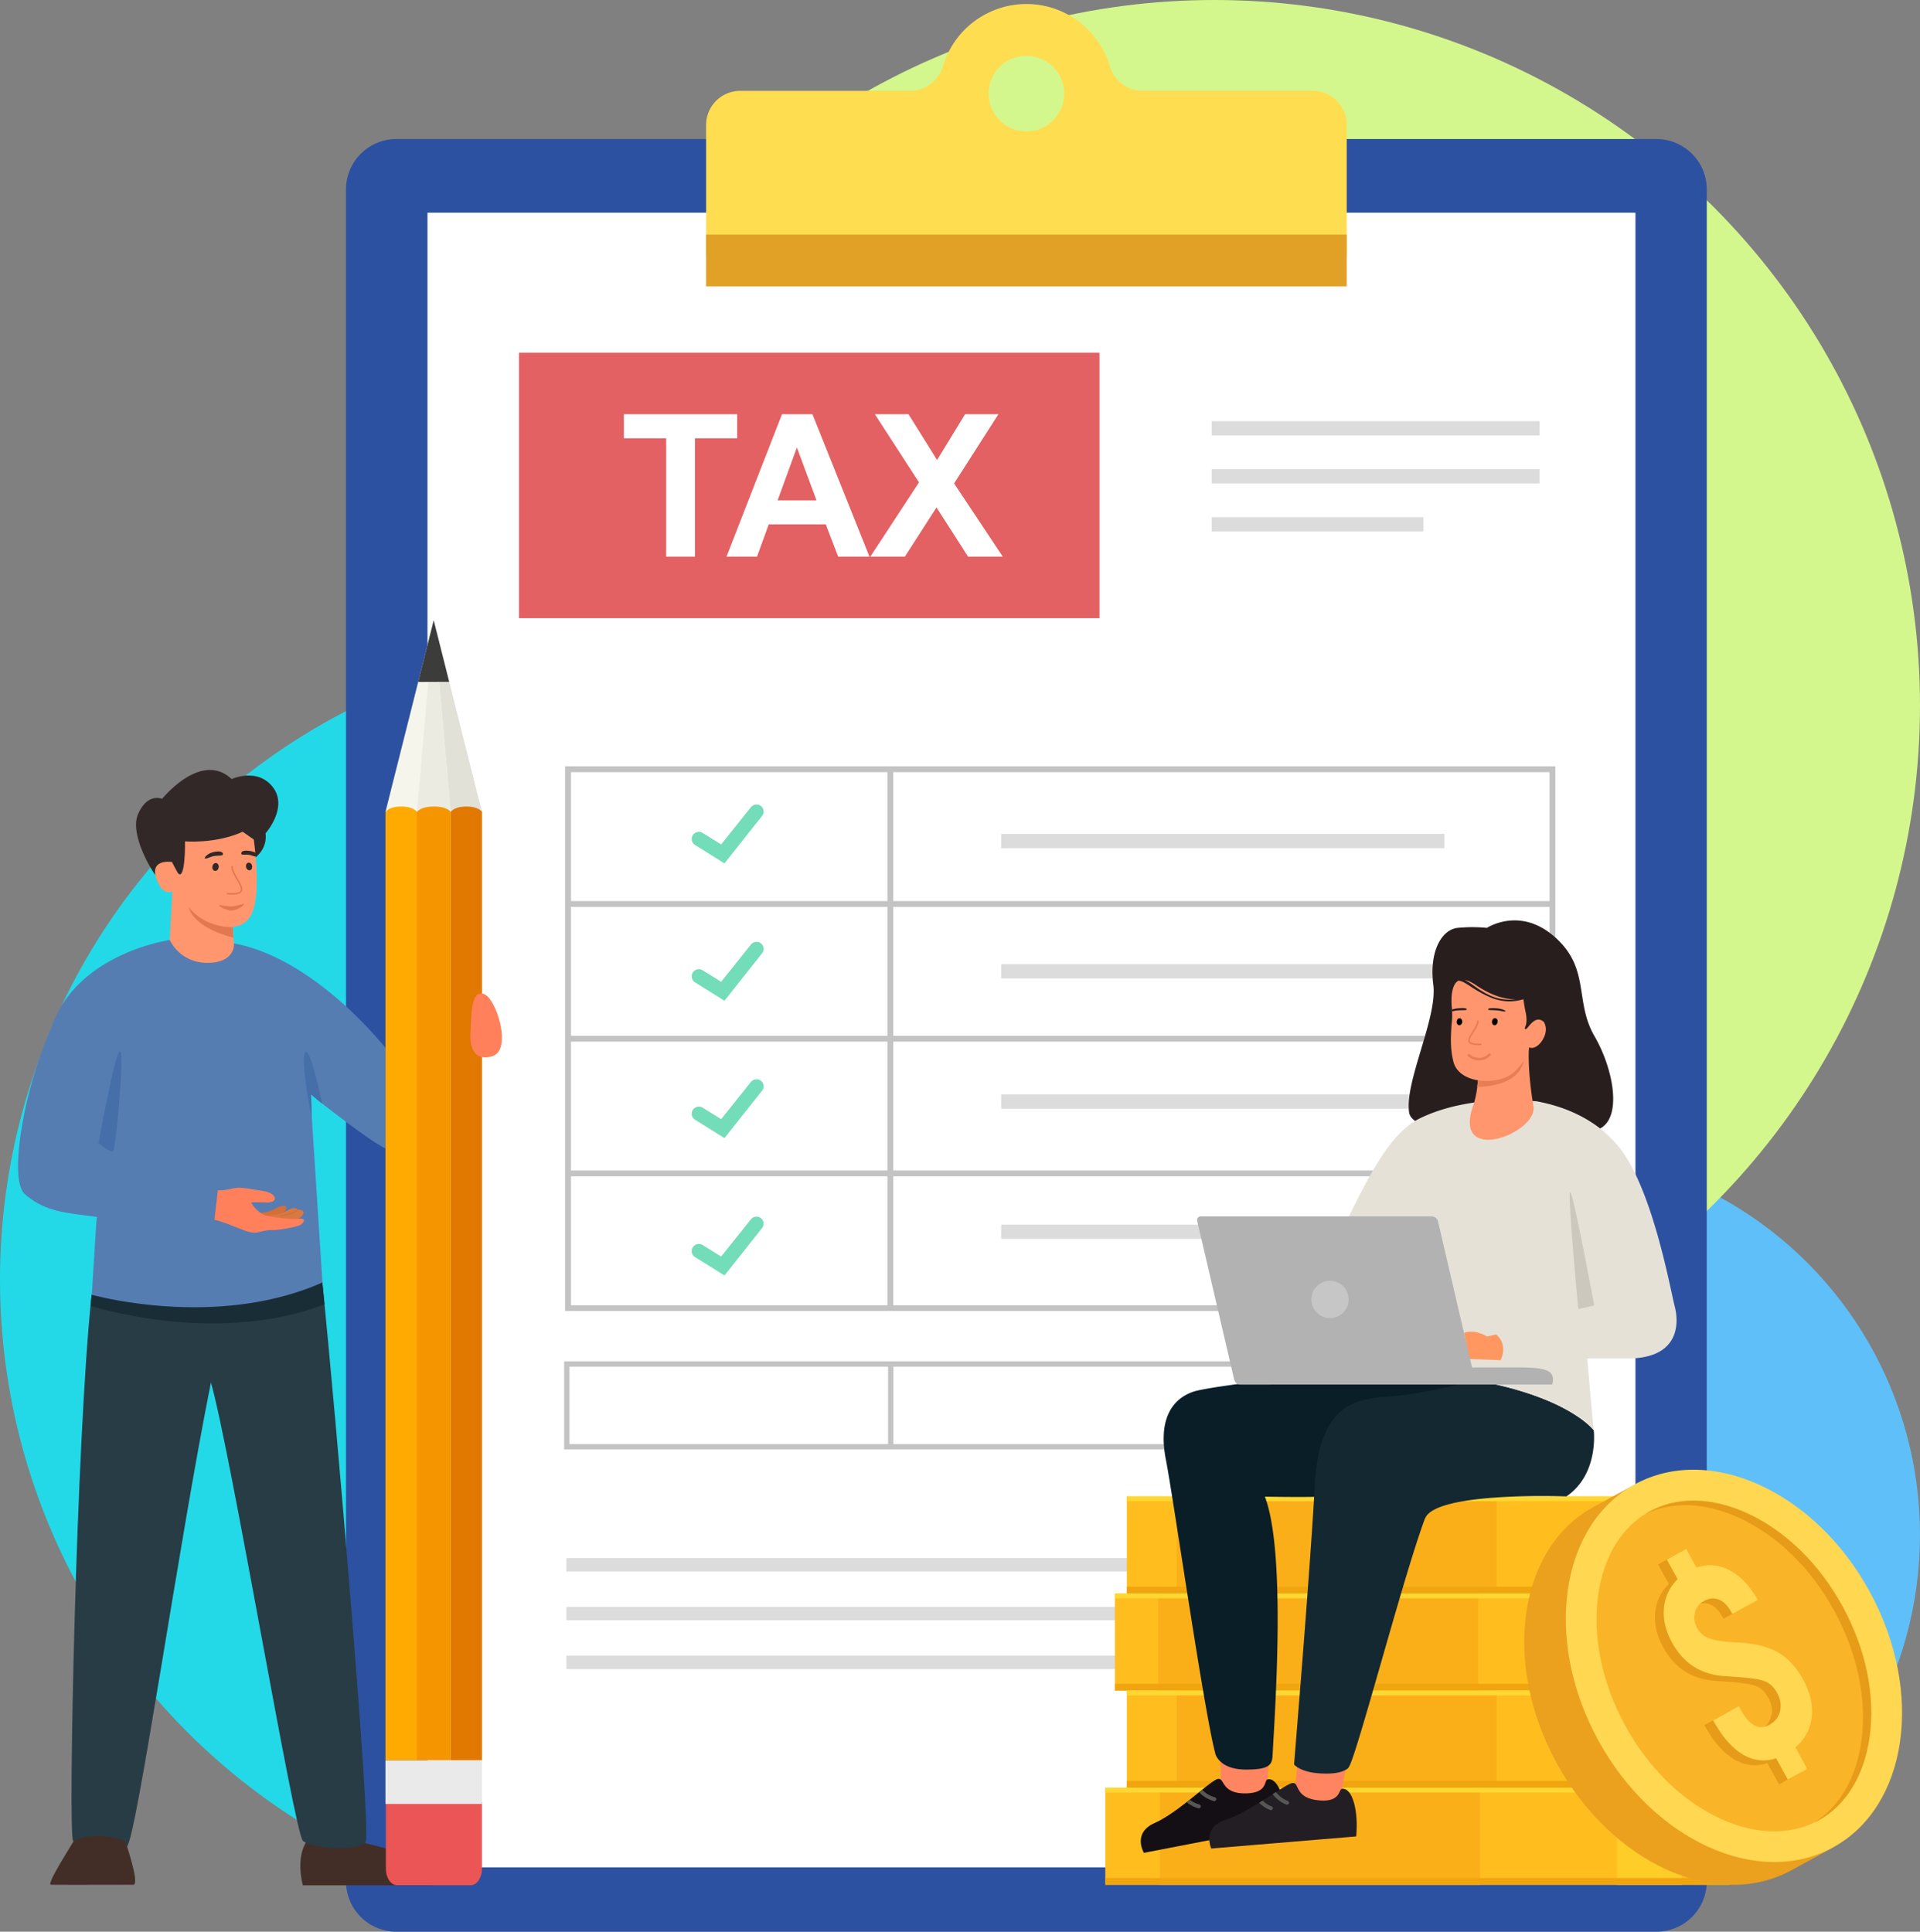 <svg xmlns="http://www.w3.org/2000/svg" viewBox="0 0 1920 1932"><rect x="0" y="0" width="1920" height="1932" fill="#808080" stroke="none"/><defs><style>.cls-1{fill:#5fbff9;}.cls-2{fill:#23d9e7;}.cls-3{fill:#d3f78d;}.cls-4{fill:#2d51a1;}.cls-4,.cls-5{fill-rule:evenodd;}.cls-10,.cls-5{fill:#fff;}.cls-6{fill:#dcdcdc;}.cls-7{fill:#73dcb9;}.cls-8{fill:#c3c3c3;}.cls-9{fill:#e36063;}.cls-11{fill:#422e27;}.cls-12{fill:#283c46;}.cls-13{fill:#192d37;}.cls-14{fill:#557db2;}.cls-15{fill:#322828;}.cls-16{fill:#ff966e;}.cls-17{fill:#e17850;}.cls-18{fill:#466ea8;}.cls-19{fill:#d56e37;}.cls-20{fill:#da7841;}.cls-21{fill:#d06e37;}.cls-22{fill:#ff805a;}.cls-23{fill:#f5f5eb;}.cls-24{fill:#e1e1d7;}.cls-25{fill:#ebebe1;}.cls-26{fill:#3c3c3b;}.cls-27{fill:#e17800;}.cls-28{fill:#fa0;}.cls-29{fill:#f59600;}.cls-30{fill:#eb5555;}.cls-31{fill:#eaeaea;}.cls-32{fill:#ffbe1e;}.cls-33{fill:#faaf19;}.cls-34{fill:#ffcd28;}.cls-35{fill:#f0a50f;}.cls-36{fill:#ffd732;}.cls-37{fill:#eba01e;}.cls-38{fill:#ffd750;}.cls-39{fill:#fab428;}.cls-40{fill:#e69b19;}.cls-41{fill:#ff8460;}.cls-42{fill:#140f14;}.cls-43{fill:#575756;}.cls-44{fill:#231e23;}.cls-45{fill:#0a1e28;}.cls-46{fill:#142832;}.cls-47{fill:#281e1e;}.cls-48{fill:#e6e1d7;}.cls-49{fill:#cdc8be;}.cls-50{fill:#ff9860;}.cls-51{fill:#b2b2b2;}.cls-52{fill:#c6c6c6;}.cls-53{fill:#e67d55;}.cls-54{fill:#1c1a1c;}.cls-55{fill:#ffdd50;}.cls-56{fill:#e0a126;}</style></defs><g id="Layer_2" data-name="Layer 2"><g id="Layer_1-2" data-name="Layer 1"><circle class="cls-1" cx="1535.04" cy="1535.04" r="384.96"/><circle class="cls-2" cx="640.18" cy="1279.82" r="640.18"/><circle class="cls-3" cx="1214.25" cy="705.75" r="705.75"/><path class="cls-4" d="M1706.78,189.45a50.36,50.36,0,0,0-50.38-50.38H396.4A50.38,50.38,0,0,0,346,189.45V1881.62A50.39,50.39,0,0,0,396.4,1932h1260a50.38,50.38,0,0,0,50.38-50.38V189.45Z"/><polygon class="cls-5" points="1635.46 212.71 427.48 212.71 427.48 1867.63 1635.46 1867.63 1635.46 212.71 1635.46 212.71"/><rect class="cls-6" x="566.42" y="1607.12" width="643.32" height="13.42"/><rect class="cls-6" x="566.42" y="1558.34" width="643.32" height="13.42"/><rect class="cls-6" x="566.42" y="1655.9" width="572.97" height="13.42"/><path class="cls-7" d="M724.47,863.49l-29.36-18.36a7.06,7.06,0,0,1-2.34-9.77A7.18,7.18,0,0,1,702.6,833l18.54,11.54,29.75-37.2a7.26,7.26,0,0,1,10-1.23,7.06,7.06,0,0,1,1.12,10Z"/><path class="cls-7" d="M724.47,1000.88l-29.36-18.36a7.05,7.05,0,0,1-2.34-9.77,7.2,7.2,0,0,1,9.83-2.36l18.54,11.54,29.75-37.2a7.26,7.26,0,0,1,10-1.23,7.07,7.07,0,0,1,1.12,10Z"/><path class="cls-7" d="M724.47,1138.27l-29.36-18.35a7.06,7.06,0,0,1-2.34-9.77,7.2,7.2,0,0,1,9.83-2.37l18.54,11.55,29.75-37.2a7.26,7.26,0,0,1,10-1.24,7.07,7.07,0,0,1,1.12,10Z"/><path class="cls-7" d="M724.47,1275.67l-29.36-18.36a7.06,7.06,0,0,1-2.34-9.77,7.18,7.18,0,0,1,9.83-2.36l18.54,11.54,29.75-37.2a7.26,7.26,0,0,1,10-1.23,7.06,7.06,0,0,1,1.12,10Z"/><path class="cls-8" d="M565.1,766.43v544.8h990.27V766.43Zm322.32,539H571V1176.49H887.42Zm0-134.74H571V1041.75H887.42Zm0-134.73H571V907H887.42Zm0-134.74H571V772.28H887.42Zm662.1,404.21H893.26V1176.49h656.26Zm0-134.74H893.26V1041.75h656.26Zm0-134.73H893.26V907h656.26Zm0-134.74H893.26V772.28h656.26Z"/><rect class="cls-6" x="1001.18" y="834.07" width="443.2" height="14.29"/><rect class="cls-6" x="1001.18" y="964.32" width="443.2" height="14.29"/><rect class="cls-6" x="1001.18" y="1094.57" width="443.2" height="14.29"/><rect class="cls-6" x="1001.18" y="1224.82" width="443.2" height="14.29"/><path class="cls-8" d="M564.15,1361.54v88.1h953v-88.1Zm5.32,5.31H888.08v77.47H569.47Zm942.33,77.47H893.4v-77.47h618.4Z"/><rect class="cls-6" x="1211.71" y="421.23" width="327.89" height="14.29"/><rect class="cls-6" x="1211.71" y="469.24" width="327.89" height="14.29"/><rect class="cls-6" x="1211.71" y="517.25" width="211.71" height="14.29"/><rect class="cls-9" x="518.96" y="352.8" width="580.54" height="265.48"/><path class="cls-10" d="M666.18,556.82V438.38h-42.3V414.26H737.16v24.12H695V556.82Z"/><path class="cls-10" d="M869.51,556.82H838.2l-12.45-32.38h-57L757,556.82H726.47L782,414.26h30.44Zm-53-56.4-19.64-52.9-19.25,52.9Z"/><path class="cls-10" d="M870.29,556.82,919,482.43l-44.15-68.17H908.5l28.59,45.8,28-45.8h33.35L954.11,483.5l48.72,73.32H968.11l-31.6-49.3-31.7,49.3Z"/><path class="cls-11" d="M359.15,1841.69c9.81,3.1,60.44,13.94,68.58,21.33,9,8.2,5.14,22.56,5.14,22.56h-130s-7.78-26.86,3.94-44.26C319.39,1848.42,352.2,1850.17,359.15,1841.69Z"/><path class="cls-12" d="M91.64,1294.89C76.31,1437.51,68,1831.06,73,1840.87c6.09,11.84,41.47,15.67,53.83,6.14,9.48-7.32,52.46-307.25,84.11-464.34,20.05,70.59,83.3,449.68,91.9,458.34,8.19,8.25,59.88,10.7,63,.61,5-16.13-29.93-427.54-43.58-559.45C229.75,1323.05,120.52,1301.42,91.64,1294.89Z"/><path class="cls-11" d="M125.2,1841.24s15.21,43.83,8.07,43.8c-14.74-.08-58.36.24-82.35,0-5.13-.06,21.59-41.13,22.82-43.8S99.3,1831.41,125.2,1841.24Z"/><path class="cls-13" d="M324.54,1304.52c-.8-8.11-1.56-15.59-2.26-22.34-92.53,40.88-201.76,19.25-230.64,12.72-.39,3.58-.77,7.34-1.15,11.24C115.93,1313.69,226.05,1342.28,324.54,1304.52Z"/><path class="cls-14" d="M321.77,1103.42l.54.41c10.7,8.19,47.35,37,63.14,44.82V1048c-35.86-43.24-92.22-93.21-151-104.37-.46-.09-1-.18-1.48-.26l0,.14A16.08,16.08,0,0,1,229,954.87c-4.29,4.75-11.55,7.15-21.58,7.15a40.27,40.27,0,0,1-36.64-22l-1,.13s-1.11.16-3.12.53l-.59.11c-.71.14-1.5.29-2.39.48l-.86.18c-22.24,4.75-91.33,24.34-111.91,87.52-25.84,56.61-43.11,150.37-26,165.39,20.55,18.11,43.26,18.74,68,22.24,2.08.29,3.3.45,4,.52h.14l-.68,4.64-4.59,73.15s123.77,35.12,230.67-12.24L311.85,1118l-.23-3.52-.07-2.65-.51-17.29s2.36,2.07,6.49,5.51C318.82,1101.1,320.24,1102.24,321.77,1103.42Z"/><path class="cls-15" d="M271.88,786.07c-15.6-18.33-40.24-6.86-40.24-6.86C201.17,750.4,162.09,799,162.09,799s-14.72-6.61-24.12,15.54c-8.19,19.29,12.35,54.76,18.81,62.47-1.26-4.39-1.08-7.81.56-10.16,2.32-3.34,7.14-4,10.77-4a25.56,25.56,0,0,1,3.17.19c2.19,4.27,5.72,11,6.56,11.66a3.19,3.19,0,0,0,2,.77,2.64,2.64,0,0,0,1.93-.89c4.18-4.24,4.27-26.36,4.22-32,1.66.08,5.18.21,9.66.21,13.66,0,37.66-1.26,47.12-9.61l10.12,7.07c.24,1.74,1.16,8.69,1.89,17.82,13.62-10.44,10.72-24.55,10.72-24.55S289.4,806.64,271.88,786.07Z"/><path class="cls-16" d="M253.77,839.65l-11.11-7.78C215.52,844.23,185,841.5,185,841.5s.6,38-6.52,32.39c-.84-.66-6.53-11.79-6.53-11.79s-23.15-3.78-15.34,17.44c6.56,17.81,15.66,11.85,15.66,11.85l-2.52,48.73S179.47,963,207.37,963C236,963,234,943.41,234,943.41l-.64-5.5-.73-10.62c9.9-1.63,16.9-5.7,20.85-18C260.62,886.8,253.77,839.65,253.77,839.65Z"/><path class="cls-15" d="M218.67,867.42c-.28,2.18-1.93,3.79-3.67,3.61s-2.92-2.09-2.63-4.26,1.93-3.79,3.67-3.61S219,865.25,218.67,867.42Z"/><path class="cls-15" d="M246,867c.34,2.11,2,3.63,3.68,3.41s2.78-2.12,2.44-4.23-2-3.63-3.68-3.41S245.66,864.88,246,867Z"/><path class="cls-15" d="M204.73,858.08c.2-1.08,3.23-4.81,9.25-6s9-.12,9,2.18c0,2.49-6.82.53-12.37,2.87S204.65,858.5,204.73,858.08Z"/><path class="cls-15" d="M256.73,855.12c-.24-1.08-.54-3-6.58-4s-8.93.14-8.9,2.46c0,2.5,5.16,0,10.78,2.15S256.82,855.55,256.73,855.12Z"/><path class="cls-17" d="M220,905.23a54.25,54.25,0,0,0,11.67,1.29c4.91-.24,10.12-2.33,12.08-2.43s-5.16,6.23-11.88,6.55C225.68,910.94,216,904.82,220,905.23Z"/><path class="cls-17" d="M227.36,894.47a.73.73,0,0,1,.13-1.46c7.34.63,11.69,0,12.94-2,1.48-2.35-1.16-6.86-4-11.64l-.39-.66c-5.34-9.15-4.71-11.88-4.53-12.34a.73.73,0,0,1,1.38.5c0,.13-.49,2.69,4.42,11.1l.38.66c3.16,5.4,5.89,10.06,3.93,13.16-1.61,2.55-6.15,3.4-14.3,2.7Z"/><path class="cls-17" d="M233.34,937.91c-42.21-11.3-44.66-30.54-44.66-30.54,17.26,21.34,43.93,19.92,43.93,19.92Z"/><path class="cls-18" d="M98.59,1143.26s16.58-91.86,21.41-91.68-4.41,98.11-6.8,99.94S98.59,1143.26,98.59,1143.26Z"/><path class="cls-18" d="M322.31,1103.83l-.54-.41c-1.53-1.18-2.95-2.32-4.24-3.39-4.13-3.44-6.49-5.51-6.49-5.51l.51,17.29.07,2.65.23,3.52c-7.18-33.54-10.48-66.73-5.61-66.13C310.21,1052.34,317.77,1083.46,322.31,1103.83Z"/><path class="cls-19" d="M259,1212.74a19.76,19.76,0,0,0,6.89,3.6c1.24.33,2.86.67,4.73,1l7.44-.67s7.52-5.06,8.23-7.65-1.06-5.23-11.86.2C267.52,1212.71,262.05,1213,259,1212.74Z"/><path class="cls-20" d="M265.92,1216.34c6.39,1.67,23,3.83,30.91,3.18,1.75-1.22,4-1.34,6.08-4.76,2.23-3.75-1.94-4.76-4.08-5a11.29,11.29,0,0,0-1.14-.1l-.07-.05c-5.58-4.06-10.31,2.54-17.94,4.3a130.72,130.72,0,0,1-14.56,2.2C265.39,1216.18,265.65,1216.27,265.92,1216.34Z"/><path class="cls-21" d="M279.89,1216.32c.07.17.16.16.31.17l.15,0c7.5-1.26,14.08-2.72,18.48-6.73a11.29,11.29,0,0,0-1.14-.1l-.07-.05c-3.72,3-10.32,4.76-17.51,6.28C279.9,1215.92,279.85,1216.23,279.89,1216.32Z"/><path class="cls-22" d="M251.17,1202.82c1.94,4,8.42,11.3,15.14,13s24.74,4.05,32.06,3.05,6.53,3,2.68,5.81c-3.57,2.64-24.44,6-28.92,5.6s-8.79,1-14.07,2.16-9.69,0-23.83-5.78-19.85-6.71-19.85-6.71l3.52-29.58s4.21.84,13.29-1.37,12.34-.79,31,2c16,2.36,16.55,12.49,3.49,11.7s-14.49.11-14.49.11"/><polygon class="cls-23" points="385.45 812.11 433.7 620.42 481.96 812.11 385.45 812.11"/><polygon class="cls-24" points="450.72 812.11 433.7 620.42 481.96 812.11 450.72 812.11"/><polygon class="cls-25" points="433.7 620.42 416.97 812.11 450.72 812.11 433.7 620.42"/><polygon class="cls-26" points="449.18 681.91 433.7 620.42 418.19 682.04 449.18 681.91"/><path class="cls-27" d="M482,1760.66V812.11s-3-5.47-15.62-5.47-15.62,5.47-15.62,5.47v948.55Z"/><path class="cls-28" d="M417,1760.66V812.11h-.09s-3-5.47-15.67-5.47-15.67,5.47-15.67,5.47h-.09v948.55Z"/><path class="cls-29" d="M450.72,1760.66V812.11s-3.08-5.47-16.78-5.47-17,5.47-17,5.47v948.55Z"/><path class="cls-30" d="M385.86,1869c0,9.07,5,16.5,11.17,16.5H470.8c6.14,0,11.16-7.43,11.16-16.5v-66.75h-96.1Z"/><rect class="cls-31" x="385.45" y="1760.66" width="96.51" height="43.55" transform="translate(867.41 3564.88) rotate(180)"/><path class="cls-22" d="M493.29,1056c-9.74,3.82-23.66,1.94-22.85-20.75s.95-45.23,13.34-41.17S512.08,1048.66,493.29,1056Z"/><rect class="cls-32" x="1126.84" y="1496.61" width="623.78" height="97.11"/><rect class="cls-33" x="1176.7" y="1496.61" width="320.01" height="97.11"/><rect class="cls-34" x="1638.47" y="1496.61" width="64.71" height="97.11"/><rect class="cls-35" x="1126.84" y="1586.97" width="623.78" height="6.74"/><rect class="cls-36" x="1126.84" y="1496.61" width="623.78" height="4.84"/><rect class="cls-32" x="1114.93" y="1593.71" width="623.78" height="97.11"/><rect class="cls-33" x="1158.17" y="1593.71" width="320.01" height="97.11"/><rect class="cls-34" x="1626.56" y="1593.71" width="64.71" height="97.11"/><rect class="cls-35" x="1114.93" y="1684.08" width="623.78" height="6.74"/><rect class="cls-36" x="1114.93" y="1593.71" width="623.78" height="4.84"/><rect class="cls-32" x="1126.84" y="1690.82" width="623.78" height="97.11"/><rect class="cls-33" x="1176.7" y="1690.82" width="320.01" height="97.11"/><rect class="cls-34" x="1638.47" y="1690.82" width="64.71" height="97.11"/><rect class="cls-35" x="1126.84" y="1781.19" width="623.78" height="6.74"/><rect class="cls-36" x="1126.84" y="1690.82" width="623.78" height="4.84"/><rect class="cls-32" x="1105.31" y="1787.93" width="623.78" height="97.11"/><rect class="cls-33" x="1159.91" y="1787.93" width="320.01" height="97.11"/><rect class="cls-34" x="1616.95" y="1787.93" width="64.71" height="97.11"/><rect class="cls-35" x="1105.31" y="1878.29" width="623.78" height="6.74"/><rect class="cls-36" x="1105.31" y="1787.93" width="623.78" height="4.84"/><path class="cls-37" d="M1834.94,1846.76c-75,40.91-180.22-7.24-234.9-107.55s-38.18-214.79,36.87-255.71c.69-.37,1.37-.72,2.06-1.07v0l-45.6,24.86c-75,40.92-91.56,155.4-36.88,255.71s159.85,148.46,234.9,107.55l45.6-24.86,0,0C1836.28,1846,1835.62,1846.39,1834.94,1846.76Z"/><ellipse class="cls-38" cx="1733.88" cy="1666.25" rx="154.77" ry="206.86" transform="translate(-586.02 1033.18) rotate(-28.6)"/><path class="cls-39" d="M1818.13,1820.79c-27.56,15-62.18,14.39-97.49-1.77-38.35-17.56-72.29-50.75-95.57-93.46s-32.79-89.21-26.77-131c5.55-38.43,23.77-67.88,51.33-82.9s62.17-14.38,97.48,1.78c38.35,17.56,72.29,50.75,95.57,93.45s32.79,89.22,26.77,131C1863.9,1776.33,1845.68,1805.77,1818.13,1820.79Z"/><path class="cls-40" d="M1747.08,1513.5c-35.31-16.17-69.93-16.8-97.49-1.78-1.37.75-2.71,1.54-4,2.36,26.84-12.79,59.76-11.47,93.32,3.9,38.35,17.55,72.29,50.74,95.57,93.45s32.78,89.21,26.77,131c-5.27,36.52-22,64.91-47.29,80.54,1.41-.67,2.8-1.37,4.17-2.12,27.55-15,45.78-44.46,51.33-82.9,6-41.75-3.49-88.26-26.77-131S1785.43,1531.06,1747.08,1513.5Z"/><path class="cls-40" d="M1770,1657.87c-9.25-5.53-21.77-8.94-37.31-10.13l-9.75-.54c-11.06-.76-19.23-2.32-24.29-4.6a21.36,21.36,0,0,1-10.2-9.41,20.85,20.85,0,0,1-2.48-15.14,17.42,17.42,0,0,1,9.17-12c5-2.77,9.77-3.29,14.44-1.59s8.42,5.19,11.84,10.83l2.18,3.62,25.5-14-2.55-4.06c-8.88-14.17-19.36-23.59-31.18-28a39.37,39.37,0,0,0-27.68-.16L1677.46,1554l-19.37,10.65,10.77,19.59a44.42,44.42,0,0,0-12.51,21.79c-3.23,13.36-.87,27.4,7,41.71,5.76,10.48,13.19,18.6,22.1,24.2,8.69,5.44,19.07,8.56,30.75,9.24l12.24.86c18.32,1.16,26,3.38,29.25,5,4.32,2.19,7.81,5.8,10.67,11,3.33,6.06,4.3,11.88,3,17.81-1.38,6.17-4.92,10.75-10.84,14-5,2.75-9.75,3-14.53.65s-9.24-7.13-13.75-15.34l-2.15-3.91-25.75,14.17,2.32,4c9.75,16.62,20.75,27.67,32.73,32.84a38.68,38.68,0,0,0,28,1.07l11.71,21.27,19.37-10.65-11.82-21.49A45.84,45.84,0,0,0,1801.9,1728c3.3-13.7.71-28.43-7.74-43.79C1787.67,1672.44,1779.54,1663.56,1770,1657.87Z"/><path class="cls-38" d="M1778.81,1653.09c-9.25-5.54-21.77-8.95-37.3-10.13l-9.75-.54c-11.07-.77-19.24-2.33-24.3-4.61a21.22,21.22,0,0,1-10.19-9.4c-2.81-5.11-3.63-10.07-2.48-15.14a17.38,17.38,0,0,1,9.16-12c5-2.77,9.78-3.3,14.44-1.59s8.43,5.19,11.85,10.83l2.17,3.61,25.51-14-2.55-4.06c-8.88-14.17-19.37-23.59-31.19-28a39.31,39.31,0,0,0-27.68-.16l-10.27-18.67-19.37,10.65,10.77,19.59a44.57,44.57,0,0,0-12.51,21.79c-3.22,13.36-.86,27.4,7,41.71,5.76,10.47,13.19,18.6,22.1,24.19,8.69,5.45,19.07,8.57,30.74,9.25l12.25.85c18.31,1.17,26,3.38,29.25,5,4.32,2.19,7.8,5.81,10.66,11,3.34,6.06,4.31,11.88,3,17.81-1.39,6.17-4.93,10.74-10.84,14-5,2.74-9.75,3-14.53.64s-9.24-7.12-13.76-15.33l-2.15-3.91-25.74,14.16,2.32,4c9.74,16.62,20.75,27.67,32.72,32.84a38.7,38.7,0,0,0,28,1.06l11.7,21.28,19.37-10.65-11.82-21.49a45.78,45.78,0,0,0,15.28-24.44c3.3-13.7.71-28.43-7.73-43.78C1796.44,1667.66,1788.31,1658.78,1778.81,1653.09Z"/><path class="cls-41" d="M1246.25,1769.32c-10.78,0-20.11-3.28-25.71-8.28l.25,20.42a22.83,22.83,0,0,1,1.34,2c2.9,4.73,7.29,11.86,25,11.18a41.31,41.31,0,0,0,6.07-.66c10.09-2,12.09-7.63,13.28-11a7,7,0,0,1,1-2.16l1.1-15.54C1263,1767.94,1255.44,1769.32,1246.25,1769.32Z"/><path class="cls-42" d="M1286.68,1825.5l-142.76,27.62s-12.11-19.85,11-30c9.81-4.32,21.23-12.53,31.69-20.7l3.18-2.5c3.25-2.58,6.39-5.11,9.31-7.48,1.06-.84,2.08-1.67,3.08-2.48,7.14-5.71,12.72-10,15.37-10.69,7.61-2,2.74,15.41,29.57,14.38,20.66-.8,16.92-13.19,20.42-14C1278.2,1777.22,1286.54,1801.69,1286.68,1825.5Z"/><path class="cls-43" d="M1216.24,1800a2,2,0,0,1-2.41,1.37,31.82,31.82,0,0,1-14.77-8.91c1.06-.84,2.08-1.67,3.08-2.48a27.79,27.79,0,0,0,12.73,7.59A2,2,0,0,1,1216.24,1800Z"/><path class="cls-43" d="M1200.75,1807.16a2,2,0,0,1-2.42,1.38,31.85,31.85,0,0,1-11.76-6.11l3.18-2.5a27.63,27.63,0,0,0,9.62,4.81A2,2,0,0,1,1200.75,1807.16Z"/><path class="cls-41" d="M1318.64,1773.12c-11.1-.79-17.88-3.85-21.42-6.16l-1.81,18.87c.34.56.69,1.26,1.11,2.14,2.38,5,6,12.57,23.64,13.8a41.32,41.32,0,0,0,6.1,0c10.25-.86,12.85-6.28,14.4-9.53a6.82,6.82,0,0,1,1.22-2l3.69-20.5C1341.68,1771.86,1334.63,1774.26,1318.64,1773.12Z"/><path class="cls-44" d="M1356.17,1836.71l-144.91,12.08s-9.9-21,14.13-28.63c10.21-3.24,22.45-10.17,33.74-17.17l3.42-2.14c3.52-2.22,6.91-4.39,10.07-6.43l3.32-2.13c7.71-4.92,13.72-8.58,16.43-9,7.79-1.15,1.07,15.62,27.86,17.48,20.62,1.44,18.24-11.29,21.81-11.7C1352.94,1787.8,1358.59,1813,1356.17,1836.71Z"/><path class="cls-43" d="M1288.89,1803.77a2,2,0,0,1-2.55,1.1,31.91,31.91,0,0,1-13.72-10.45l3.32-2.13a27.86,27.86,0,0,0,11.85,8.91A2,2,0,0,1,1288.89,1803.77Z"/><path class="cls-43" d="M1272.71,1809.22a2,2,0,0,1-2.55,1.11,31.65,31.65,0,0,1-11-7.34l3.42-2.14a27.79,27.79,0,0,0,9,5.82A2,2,0,0,1,1272.71,1809.22Z"/><path class="cls-45" d="M1240.13,1384.74a5.85,5.85,0,0,1-2.28-.5c-21.84,2.94-39,5.72-45,7.82-21.8,7.7-34.62,28.86-26.93,68,7.14,36.28,38.07,251.55,49.37,293.65a.18.18,0,0,0,0,0l0,.13v0l.06.19s0,.09,0,.15c.53,1.67,2.66,6.92,9.5,10.89h0c4.63,2.69,11.41,4.77,21.3,4.77,13.87,0,20.37-1.7,23.49-5,2.07-2.19,2.66-5.08,2.94-8.66a3,3,0,0,1,0-.31c.09-1.34.15-2.78.23-4.31,0-.42,0-.84.07-1.26,0-.08,0-.16,0-.24,2.74-49,12.65-199.17-8-253.2,0,0,27.4.58,50,.21.14-2.48.78-10.53.91-12.85,4.56-81,41.35-84,73.79-86.56,3.68-.3,7.15-.57,10.58-1,22.14-2.5,47.36-8.27,62.16-12Z"/><path class="cls-46" d="M1593.74,1430.43s-24.58-33.34-118.83-50c0,0-40.75,11.42-74.73,15.27s-80.15-2.56-85.28,88.49-19.09,258.13-20.81,280.48c0,.45,6.65,7.62,24.55,8.9,19.55,1.39,25.74-2.52,29.12-4.78a16.72,16.72,0,0,0,1.18-1.62c8.13-12.78,53.77-188.05,75.48-247a10.57,10.57,0,0,1,.95-2.12c12.22-26.45,141-21.41,141-21.41C1599.25,1474.34,1593.74,1430.43,1593.74,1430.43Z"/><path class="cls-47" d="M1409.13,1112.68c.53,3.52,3,6.54,7.06,9.14.86-.53,1.73-1,2.61-1.54,23.42-11.87,46.78-15.31,57.42-17,25.23-4.11,61.36-1,61.36-1,11.86,2.28,38.23,8,62.34,26.47,22.16-11.24,13.92-59-5.48-92.52-20.54-35.53-3.35-68.66-41.48-100.66-34.11-28.65-66.1-7.53-66.1-7.53a142.11,142.11,0,0,0-21.75-.55c-2.25.1-4.62.26-7.08.47-16.54,1.46-29,24.07-24.71,57S1404.45,1081.79,1409.13,1112.68Z"/><path class="cls-48" d="M1551.39,1383.71c.59-2.1,1.85-8.45-3.45-11.33-6.91-3.75-21.76-3.75-31.59-3.75h-45.17l-34.25-147.11a5.37,5.37,0,0,0-4.92-3.91H1348.9v-1c27.38-55.68,44.43-83.22,69.06-97.14,23.43-11.87,46.78-15.3,57.42-17,25.24-4.1,61.37-1,61.37-1,15.25,2.93,54.57,11.62,82.14,45.7,33.63,41.58,51.22,141.55,55.91,159.74s3.36,51.76-47.11,51.76h-40.45l6.27,71.53c-2.49-3.08-26.08-30.05-101.85-46.43Z"/><path class="cls-49" d="M1594.26,1305.71s-20.79-112.1-24-113.32,8,116.86,8,116.86Z"/><path class="cls-50" d="M1464.06,1333c11.68-4,22.93,3.72,22.93,3.72l9-2.09s12.5,8.61,4.69,25.76l-31.51-1.2Z"/><path class="cls-51" d="M1201,1216.58h231a6.42,6.42,0,0,1,5.93,4.7L1472,1367.6h44.35c10.17,0,24.94,0,32.08,3.88s3.72,13.26,3.72,13.26h-312a6.4,6.4,0,0,1-5.93-4.71l-37-158.75A3.67,3.67,0,0,1,1201,1216.58Z"/><circle class="cls-52" cx="1330" cy="1299.65" r="18.65"/><path class="cls-16" d="M1529,1047.54l-.61.33c-.26,2.06-2.21,12.7-15,24.31-5.93,5.38-16.55,8.61-27.74,8.43a52.07,52.07,0,0,1-7.5-.66c-.83,6.52-1.48,15.57-5.17,26.36-20.48,59.81,65,27,60.48.09C1527,1068.05,1529,1047.54,1529,1047.54Z"/><path class="cls-53" d="M1477.07,1087c.43-2.57.77-4.92,1-7a52.21,52.21,0,0,0,7.51.66c11.18.18,21.81-3.05,27.73-8.43a55,55,0,0,0,10.79-13.07C1523.35,1065.85,1517.6,1086.17,1477.07,1087Z"/><path class="cls-16" d="M1490.35,995.76c-6.39-2.79-11.68-6.53-16.35-9.82a70.53,70.53,0,0,0-9.2-5.85c3,.52,6.54,2.09,10.9,5,18.76,12.74,32.55,14.58,40.21,14.19A45.5,45.5,0,0,1,1490.35,995.76Z"/><path class="cls-16" d="M1452,1009.7l0,0s0-.26-.09-.71c0-.73-.12-1.47-.21-2.23-.51-6.51-.85-21.9,6.74-25.92,3.84.18,7.89,3,13.49,6.69a123.09,123.09,0,0,0,17.73,9.66,48.94,48.94,0,0,0,19.66,4.29,46.58,46.58,0,0,0,14-2.1c.6,2.17.73,5.72,2.16,12.19,3.29,14.78-2.33,16.32-.16,17.67s9.18-15.83,18.74-6.93a19.72,19.72,0,0,1,1.46,4.12c2.45,9.77-8.23,24.81-16.56,21.09,0,0-.68,11.85-15.23,25.06s-54.35,12.26-60.25-10.51c-3.51-13.55-2.6-25.16-2-36.75A75.53,75.53,0,0,0,1452,1009.7Z"/><path d="M1492,1021.32c-.33,1.94.65,3.75,2.19,4.06s3-1,3.38-3-.65-3.75-2.19-4.06S1492.34,1019.39,1492,1021.32Z"/><path d="M1462.22,1021.87c0,1.93-1.33,3.5-2.88,3.51s-2.76-1.56-2.71-3.5,1.34-3.5,2.88-3.51S1462.27,1019.93,1462.22,1021.87Z"/><path class="cls-54" d="M1505.72,1011.35c-.21-.53-3.17-2.33-9-2.87s-8.61,0-8.61,1.13,6.56.21,11.94,1.32S1505.81,1011.56,1505.72,1011.35Z"/><path class="cls-54" d="M1452.05,1009.72c0,.56,0,1.13,0,1.71.72-.11,1.61-.27,2.71-.5,5.38-1.11,12-.1,12-1.32s-2.8-1.67-8.61-1.13A25.36,25.36,0,0,0,1452.05,1009.72Z"/><path class="cls-53" d="M1477.22,1060.39a15.75,15.75,0,0,0,13.32-4.87,1.23,1.23,0,0,0-1.82-1.65,13.29,13.29,0,0,1-11.25,4.08,13.76,13.76,0,0,1-7.83-3.47,1.22,1.22,0,0,0-1.65,1.81A16.23,16.23,0,0,0,1477.22,1060.39Z"/><path class="cls-53" d="M1480.93,1045.36a.8.8,0,0,0,.75-.82.79.79,0,0,0-.82-.76c-6.18.25-9.79-.46-10.74-2.12-1.11-2,1.27-5.64,3.79-9.54l.35-.54c4.92-7.62,4.47-10,4.33-10.43a.79.79,0,0,0-1.51.46c0,.14.23,2.34-4.15,9.11l-.35.54c-2.91,4.51-5.42,8.39-3.83,11.18,1.3,2.28,5.17,3.21,12.17,2.92Z"/><path class="cls-55" d="M1312.61,90.82H1142.54a34.17,34.17,0,0,1-32.68-24.56,87.08,87.08,0,0,0-166.92,0A34.24,34.24,0,0,1,910.2,90.88h-170a34.11,34.11,0,0,0-34.1,33.93V252.16a34.11,34.11,0,0,0,34.1,34.11h572.42a34.16,34.16,0,0,0,34.1-34V124.92A34.1,34.1,0,0,0,1312.61,90.82ZM1026.4,131.39a37.79,37.79,0,1,1,37.79-37.78,37.78,37.78,0,0,1-37.79,37.78Z"/><rect class="cls-56" x="706.09" y="234.66" width="640.63" height="51.72"/></g></g></svg>